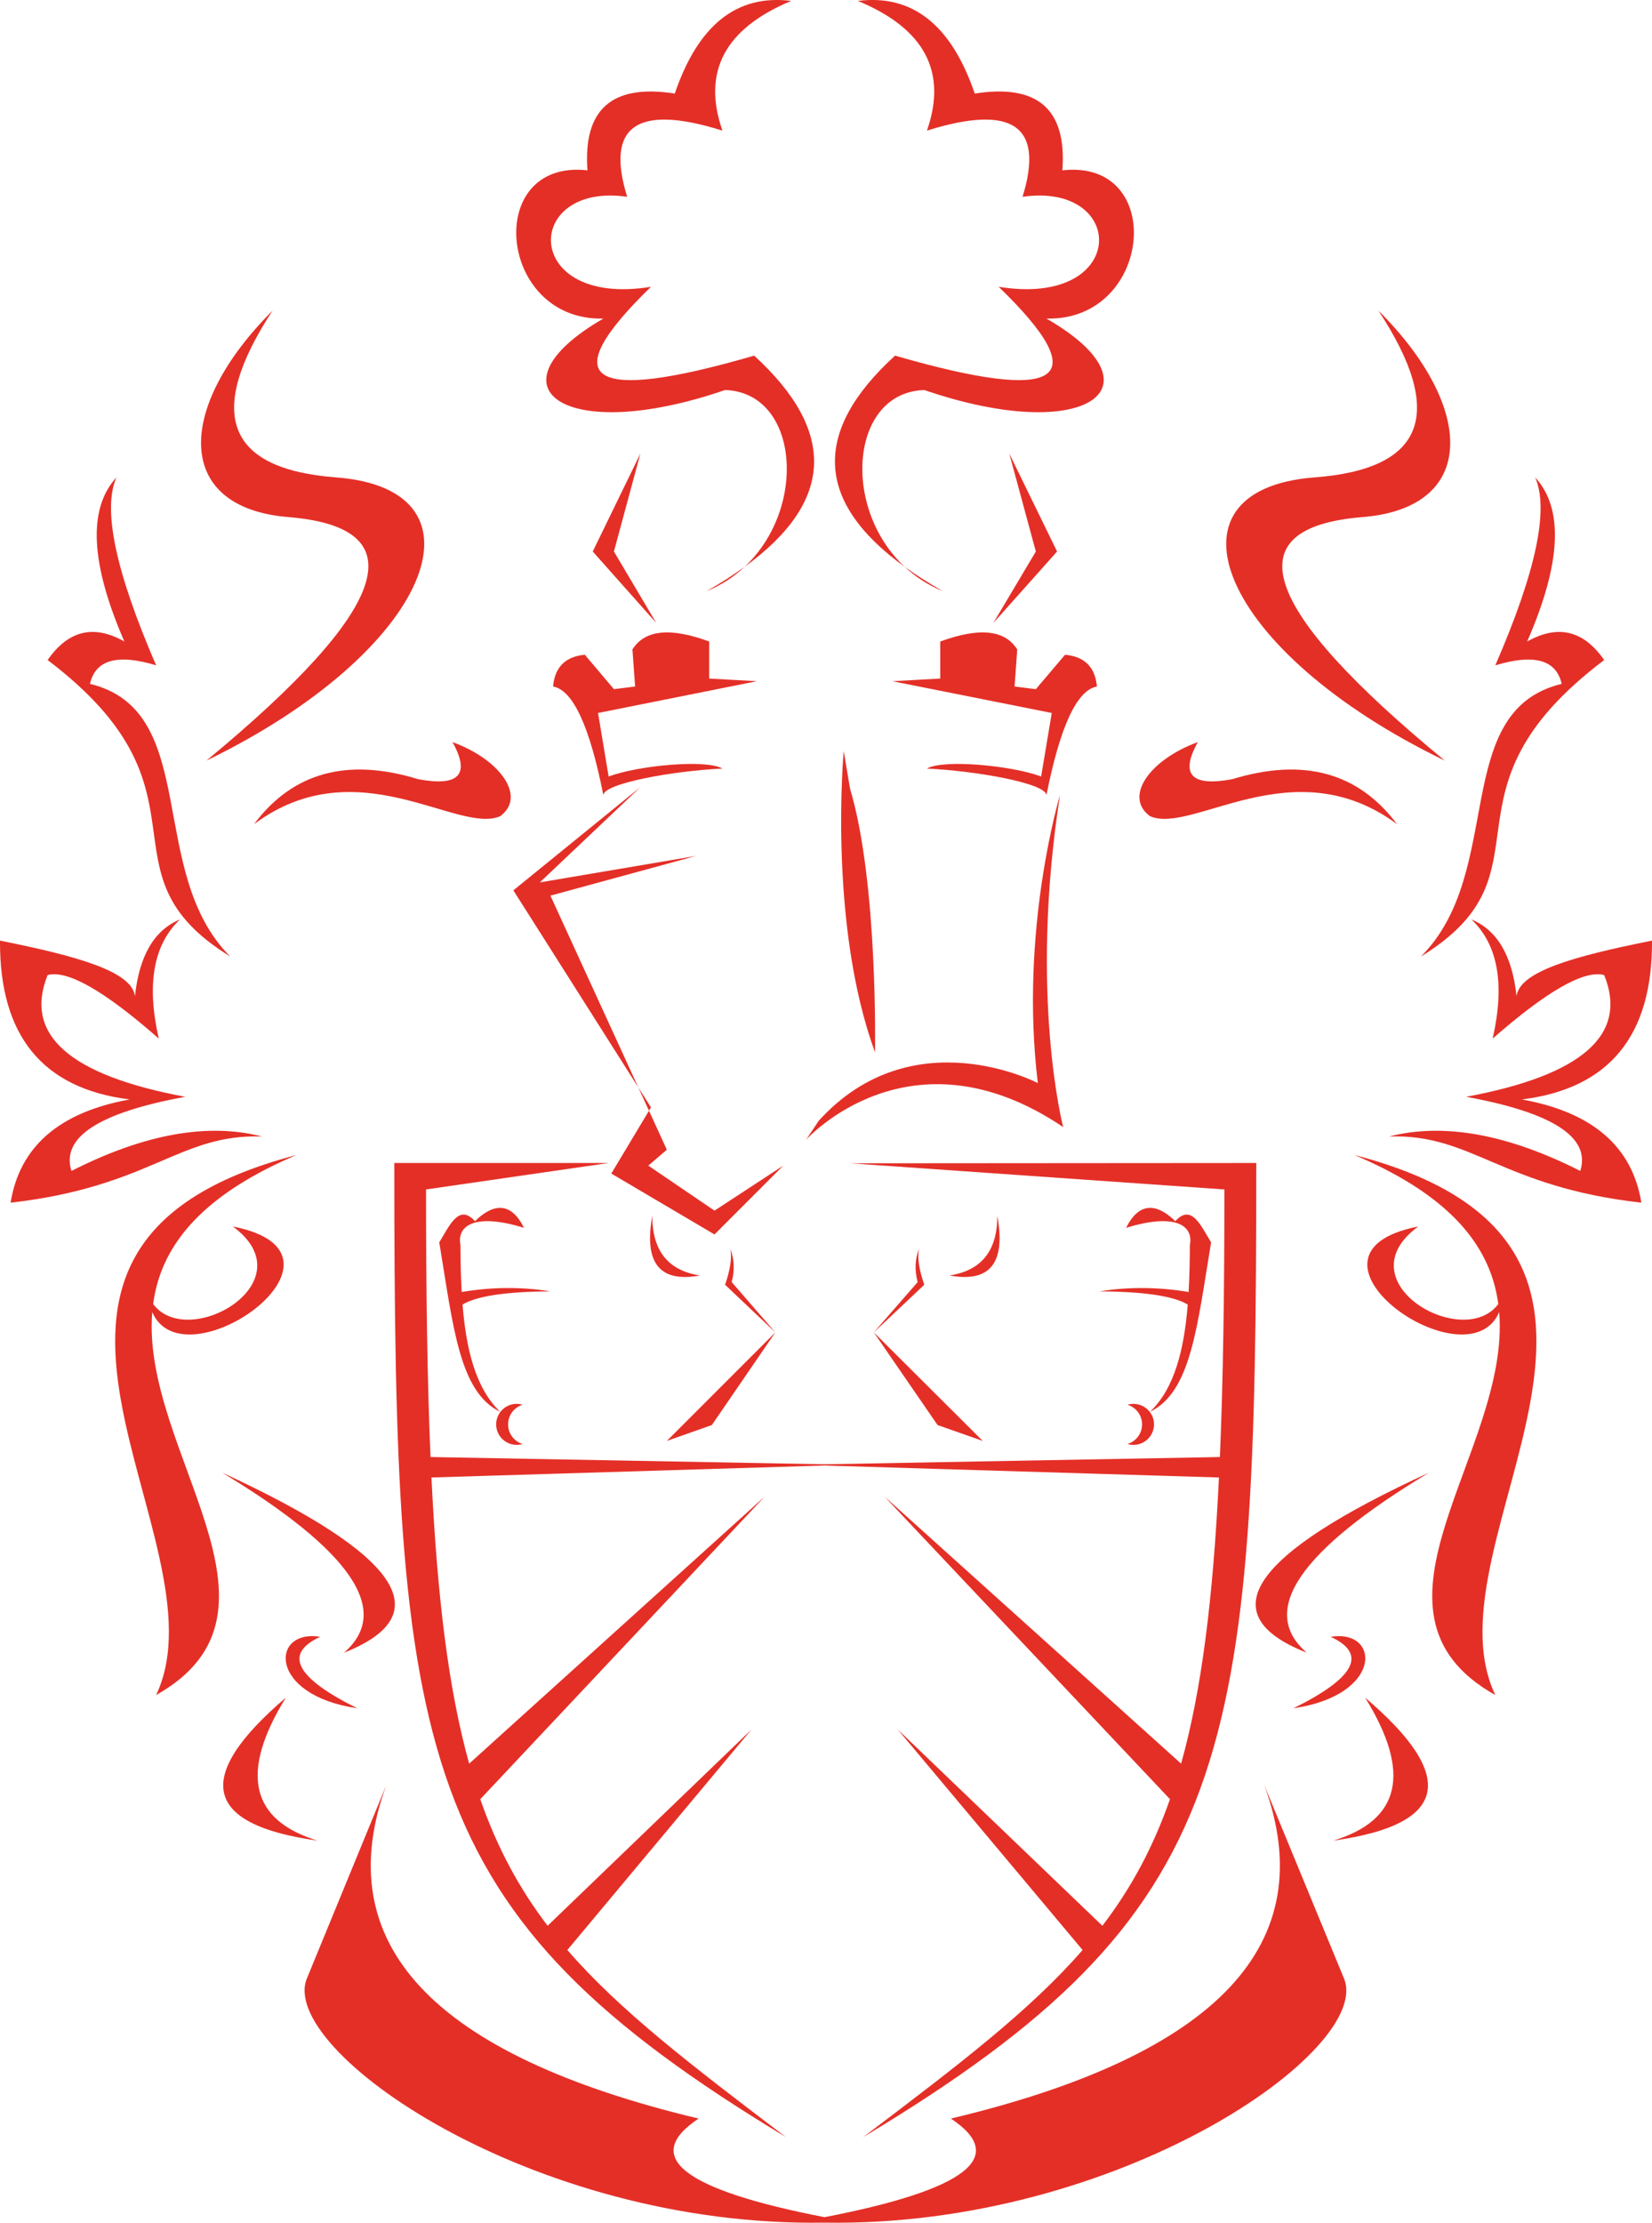 <?xml version="1.0" encoding="UTF-8"?>
<svg xmlns="http://www.w3.org/2000/svg" xmlns:xlink="http://www.w3.org/1999/xlink" width="418.01pt" height="562.24pt" viewBox="0 0 418.01 562.24" version="1.1">
<defs>
<clipPath id="clip1">
  <path d="M 77 451 L 341 451 L 341 562.238 L 77 562.238 Z M 77 451 "/>
</clipPath>
<clipPath id="clip2">
  <path d="M 351 232 L 418.012 232 L 418.012 305 L 351 305 Z M 351 232 "/>
</clipPath>
</defs>
<g id="surface1">
<path style=" stroke:none;fill-rule:nonzero;fill:rgb(89.4%,18.399%,15.3%);fill-opacity:1;" d="M 164.719 280.117 L 161.504 275.047 L 164.215 280.957 "/>
<path style=" stroke:none;fill-rule:nonzero;fill:rgb(89.4%,18.399%,15.3%);fill-opacity:1;" d="M 139.273 226.551 L 176.102 216.508 L 136.594 223.203 L 162.039 199.094 L 129.898 225.211 L 161.504 275.047 "/>
<path style=" stroke:none;fill-rule:nonzero;fill:rgb(89.4%,18.399%,15.3%);fill-opacity:1;" d="M 180.789 312.254 L 198.195 294.844 L 180.789 306.23 L 164.047 294.844 L 168.734 290.824 L 164.215 280.957 L 154.676 296.852 "/>
<path style=" stroke:none;fill-rule:nonzero;fill:rgb(89.4%,18.399%,15.3%);fill-opacity:1;" d="M 179.449 171.641 L 179.449 162.27 C 169.613 158.641 163.137 159.309 160.027 164.277 L 160.703 173.652 L 155.344 174.324 L 147.977 165.617 C 143.059 166.07 140.379 168.754 139.945 173.652 C 144.977 174.555 149.219 183.707 152.664 201.105 C 152.941 198.094 170.57 194.969 182.793 194.41 C 178.758 192.023 161.566 193.586 154.004 196.418 L 151.324 180.348 L 191.5 172.312 "/>
<path style=" stroke:none;fill-rule:nonzero;fill:rgb(89.4%,18.399%,15.3%);fill-opacity:1;" d="M 149.984 139.504 L 166.059 157.582 L 155.344 139.504 L 162.039 114.73 Z M 149.984 139.504 "/>
<path style=" stroke:none;fill-rule:nonzero;fill:rgb(89.4%,18.399%,15.3%);fill-opacity:1;" d="M 72.316 429.426 C 48.801 449.504 51.48 461.555 80.352 465.586 C 63.324 460.395 60.648 448.34 72.316 429.426 "/>
<path style=" stroke:none;fill-rule:nonzero;fill:rgb(89.4%,18.399%,15.3%);fill-opacity:1;" d="M 81.023 414.027 C 68.512 411.973 67.633 428.758 90.395 432.109 C 74.809 424.363 71.684 418.34 81.023 414.027 "/>
<path style=" stroke:none;fill-rule:nonzero;fill:rgb(89.4%,18.399%,15.3%);fill-opacity:1;" d="M 87.047 418.047 C 111.426 408.402 101.16 393.223 56.246 372.52 C 88.961 392.309 99.23 407.484 87.047 418.047 "/>
<path style=" stroke:none;fill-rule:nonzero;fill:rgb(89.4%,18.399%,15.3%);fill-opacity:1;" d="M 38.527 331.895 C 46.57 350.727 94.18 317.168 58.922 310.242 C 77.977 324.215 47.641 341.797 38.75 329.859 C 38.961 328.293 39.258 326.738 39.664 325.195 C 42.922 312.945 52.836 301.57 74.996 292.168 C -14.73 315.605 58.254 389.254 39.508 428.758 C 77.223 407.547 35.605 367.074 38.527 331.895 "/>
<path style=" stroke:none;fill-rule:nonzero;fill:rgb(89.4%,18.399%,15.3%);fill-opacity:1;" d="M 2.68 304.219 C 38.168 300.203 45.332 286.746 66.289 287.48 C 52.551 283.949 36.48 286.852 18.078 296.188 C 15.398 287.695 24.996 281.445 46.871 277.434 C 17.57 271.98 5.961 261.715 12.051 246.637 C 17.09 245.301 26.465 250.66 40.176 262.707 C 37.039 248.98 38.832 238.934 45.531 232.574 C 39.027 235.27 35.23 241.742 34.152 251.992 C 33.379 245.789 20.09 241.949 0 237.93 C -0.152 261.973 10.785 275.367 32.809 278.105 C 15.016 281.324 4.969 290.031 2.68 304.219 "/>
<path style=" stroke:none;fill-rule:nonzero;fill:rgb(89.4%,18.399%,15.3%);fill-opacity:1;" d="M 58.254 241.949 C 36.828 220.523 51.004 179.816 22.766 172.984 C 24.145 166.887 29.727 165.324 39.508 168.297 C 29.254 144.637 25.902 128.785 29.465 120.758 C 22.203 128.66 22.867 142.496 31.469 162.27 C 23.719 157.891 17.246 159.453 12.055 166.957 C 56.246 200.438 23.438 220.523 58.254 241.949 "/>
<path style=" stroke:none;fill-rule:nonzero;fill:rgb(89.4%,18.399%,15.3%);fill-opacity:1;" d="M 72.984 130.801 C 105.664 133.457 98.75 153.988 52.227 192.398 C 109.078 164.836 125.312 123.812 85.035 120.758 C 57.285 118.648 51.926 104.59 68.965 78.574 C 44.418 103.121 43.98 128.441 72.984 130.801 "/>
<path style=" stroke:none;fill-rule:nonzero;fill:rgb(89.4%,18.399%,15.3%);fill-opacity:1;" d="M 105.797 197.09 C 87.898 191.598 74.059 195.391 64.281 208.473 C 90.398 189.051 115.84 211.148 126.555 206.461 C 133.289 201.516 126.598 192.137 114.504 187.715 C 119.059 195.922 116.156 199.043 105.797 197.09 "/>
<path style=" stroke:none;fill-rule:nonzero;fill:rgb(89.4%,18.399%,15.3%);fill-opacity:1;" d="M 180.121 360.465 L 196.188 337.027 L 168.734 364.48 "/>
<path style=" stroke:none;fill-rule:nonzero;fill:rgb(89.4%,18.399%,15.3%);fill-opacity:1;" d="M 132.242 355.328 C 131.766 355.184 131.262 355.105 130.738 355.105 C 127.871 355.105 125.547 357.43 125.547 360.297 C 125.547 363.16 127.871 365.48 130.738 365.48 C 131.262 365.48 131.766 365.406 132.242 365.262 C 130.109 364.617 128.562 362.641 128.562 360.297 C 128.562 357.953 130.109 355.977 132.242 355.328 "/>
<path style=" stroke:none;fill-rule:nonzero;fill:rgb(89.4%,18.399%,15.3%);fill-opacity:1;" d="M 116.824 326.812 C 116.605 322.996 116.527 319.016 116.512 314.93 C 115.539 310.133 120.004 306.672 132.578 310.582 C 129.059 303.402 124.262 304.855 120.188 308.906 C 116.18 304.441 113.84 309.801 111.148 314.262 C 114.672 335.469 116.176 352.094 126.555 357.113 C 120.395 351.199 117.965 341.48 117.039 329.984 C 120.609 327.832 128.02 326.719 139.273 326.648 C 131.945 325.477 124.465 325.527 116.824 326.812 "/>
<path style=" stroke:none;fill-rule:nonzero;fill:rgb(89.4%,18.399%,15.3%);fill-opacity:1;" d="M 165.051 307.57 C 162.891 319.484 166.906 324.508 177.105 322.633 C 169.062 321.395 165.047 316.379 165.051 307.57 "/>
<path style=" stroke:none;fill-rule:nonzero;fill:rgb(89.4%,18.399%,15.3%);fill-opacity:1;" d="M 184.805 315.938 C 185.234 318.164 184.789 321.176 183.465 324.977 L 196.188 337.027 L 185.141 324.305 C 185.93 321.301 185.816 318.508 184.805 315.938 "/>
<path style=" stroke:none;fill-rule:nonzero;fill:rgb(89.4%,18.399%,15.3%);fill-opacity:1;" d="M 152.664 80.582 C 122.629 97.98 142.621 112.719 183.465 98.656 C 202.027 99.254 204.508 128.316 188.418 143.367 C 211.008 126.969 211.824 109.168 190.832 89.957 C 148.863 102.152 140.164 96.352 164.719 72.547 C 131.91 77.902 132.176 45.945 158.691 49.781 C 153.148 31.836 161.184 26.254 182.793 33.039 C 177.613 18.152 183.418 7.219 200.203 0.23 C 186.469 -1.5 176.648 6.309 170.742 23.668 C 154.879 21.164 147.512 27.637 148.648 43.086 C 122.281 40.113 125.883 81.25 152.664 80.582 "/>
<path style=" stroke:none;fill-rule:nonzero;fill:rgb(89.4%,18.399%,15.3%);fill-opacity:1;" d="M 188.418 143.367 C 185.551 145.449 182.352 147.512 178.777 149.547 C 182.52 148.012 185.727 145.887 188.418 143.367 "/>
<path style=" stroke:none;fill-rule:nonzero;fill:rgb(89.4%,18.399%,15.3%);fill-opacity:1;" d="M 218.422 540.578 C 313.176 483.668 317.879 444.832 317.879 294.18 L 215.129 294.254 L 309.812 300.871 C 309.812 326.926 309.496 349.23 308.672 368.555 L 208.625 370.391 L 108.938 368.555 C 108.117 349.23 107.801 326.926 107.801 300.871 L 154.004 294.18 L 99.77 294.18 C 99.77 444.832 104.453 483.668 198.867 540.578 C 174.734 522.27 156.809 508.551 143.559 493.254 L 190.16 437.465 L 138.566 487.121 C 131.41 477.723 125.84 467.484 121.523 455.109 L 193.508 378.543 L 118.715 446.117 C 113.578 427.684 110.672 404.668 109.172 373.73 L 208.625 370.699 L 308.438 373.73 C 306.934 404.668 304.016 427.688 298.859 446.117 L 223.797 378.543 L 296.043 455.105 C 291.711 467.484 286.117 477.727 278.938 487.125 L 227.156 437.465 L 273.93 493.254 C 260.633 508.551 242.641 522.266 218.422 540.578 "/>
<g clip-path="url(#clip1)" clip-rule="nonzero">
<path style=" stroke:none;fill-rule:nonzero;fill:rgb(89.4%,18.399%,15.3%);fill-opacity:1;" d="M 319.895 451.527 C 334.637 491.672 308.203 519.797 240.598 535.891 C 255.227 545.574 244.562 553.883 208.625 560.836 C 172.82 553.883 162.188 545.574 176.77 535.891 C 109.41 519.797 83.07 491.672 97.758 451.527 L 77.672 500.406 C 70.148 518.336 134.262 563.453 208.625 562.215 C 283.258 563.453 347.605 518.336 340.055 500.406 "/>
</g>
<path style=" stroke:none;fill-rule:nonzero;fill:rgb(89.4%,18.399%,15.3%);fill-opacity:1;" d="M 234.547 194.41 C 246.816 194.969 264.516 198.094 264.789 201.105 C 268.25 183.707 272.504 174.555 277.559 173.652 C 277.117 168.754 274.43 166.07 269.492 165.617 L 262.102 174.324 L 256.723 173.652 L 257.395 164.277 C 254.277 159.309 247.781 158.641 237.91 162.27 L 237.91 171.641 L 225.812 172.312 L 266.129 180.348 L 263.441 196.418 C 255.852 193.586 238.605 192.023 234.547 194.41 "/>
<path style=" stroke:none;fill-rule:nonzero;fill:rgb(89.4%,18.399%,15.3%);fill-opacity:1;" d="M 267.477 139.504 L 255.383 114.73 L 262.102 139.504 L 251.348 157.582 Z M 267.477 139.504 "/>
<path style=" stroke:none;fill-rule:nonzero;fill:rgb(89.4%,18.399%,15.3%);fill-opacity:1;" d="M 345.43 429.426 C 357.141 448.34 354.453 460.395 337.363 465.586 C 366.34 461.555 369.027 449.504 345.43 429.426 "/>
<path style=" stroke:none;fill-rule:nonzero;fill:rgb(89.4%,18.399%,15.3%);fill-opacity:1;" d="M 327.285 432.109 C 350.137 428.758 349.246 411.973 336.691 414.027 C 346.062 418.34 342.93 424.363 327.285 432.109 "/>
<path style=" stroke:none;fill-rule:nonzero;fill:rgb(89.4%,18.399%,15.3%);fill-opacity:1;" d="M 330.645 418.047 C 318.418 407.484 328.723 392.309 361.559 372.52 C 316.484 393.223 306.176 408.402 330.645 418.047 "/>
<path style=" stroke:none;fill-rule:nonzero;fill:rgb(89.4%,18.399%,15.3%);fill-opacity:1;" d="M 342.742 292.168 C 364.984 301.57 374.93 312.945 378.199 325.195 C 378.605 326.742 378.906 328.297 379.117 329.863 C 370.188 341.789 339.754 324.215 358.871 310.242 C 323.496 317.172 371.258 350.715 379.344 331.902 C 382.27 367.082 340.508 407.547 378.359 428.758 C 359.543 389.254 432.789 315.605 342.742 292.168 "/>
<g clip-path="url(#clip2)" clip-rule="nonzero">
<path style=" stroke:none;fill-rule:nonzero;fill:rgb(89.4%,18.399%,15.3%);fill-opacity:1;" d="M 385.078 278.105 C 407.188 275.367 418.164 261.973 418.008 237.93 C 397.848 241.949 384.512 245.789 383.734 251.992 C 382.648 241.742 378.844 235.27 372.312 232.574 C 379.043 238.934 380.832 248.98 377.688 262.707 C 391.453 250.66 400.859 245.301 405.91 246.637 C 412.023 261.715 400.379 271.98 370.969 277.434 C 392.922 281.445 402.555 287.695 399.863 296.188 C 381.398 286.852 365.266 283.949 351.48 287.48 C 372.512 286.746 379.703 300.203 415.32 304.219 C 413.023 290.031 402.941 281.324 385.078 278.105 "/>
</g>
<path style=" stroke:none;fill-rule:nonzero;fill:rgb(89.4%,18.399%,15.3%);fill-opacity:1;" d="M 395.16 172.984 C 366.82 179.816 381.047 220.523 359.543 241.949 C 394.488 220.523 361.559 200.434 405.91 166.957 C 400.703 159.453 394.203 157.891 386.422 162.27 C 395.059 142.496 395.73 128.66 388.441 120.754 C 392.012 128.785 388.652 144.637 378.359 168.297 C 388.18 165.324 393.773 166.887 395.16 172.984 "/>
<path style=" stroke:none;fill-rule:nonzero;fill:rgb(89.4%,18.399%,15.3%);fill-opacity:1;" d="M 365.59 192.398 C 318.902 153.988 311.961 133.457 344.758 130.801 C 373.871 128.441 373.43 103.121 348.789 78.574 C 365.895 104.59 360.52 118.648 332.664 120.754 C 292.238 123.812 308.531 164.836 365.59 192.398 "/>
<path style=" stroke:none;fill-rule:nonzero;fill:rgb(89.4%,18.399%,15.3%);fill-opacity:1;" d="M 290.996 206.461 C 301.75 211.148 327.281 189.051 353.496 208.473 C 343.684 195.391 329.793 191.598 311.828 197.09 C 301.43 199.043 298.516 195.918 303.094 187.715 C 290.953 192.137 284.234 201.516 290.996 206.461 "/>
<path style=" stroke:none;fill-rule:nonzero;fill:rgb(89.4%,18.399%,15.3%);fill-opacity:1;" d="M 248.66 364.48 L 221.105 337.027 L 237.234 360.465 "/>
<path style=" stroke:none;fill-rule:nonzero;fill:rgb(89.4%,18.399%,15.3%);fill-opacity:1;" d="M 300.758 326.812 C 293.09 325.527 285.582 325.477 278.227 326.648 C 289.523 326.719 296.961 327.832 300.539 329.984 C 299.613 341.48 297.172 351.199 290.996 357.113 C 301.414 352.094 302.918 335.469 306.449 314.262 C 303.758 309.801 301.406 304.441 297.383 308.906 C 293.297 304.855 288.484 303.402 284.949 310.582 C 297.57 306.672 302.051 310.133 301.074 314.93 C 301.059 319.016 300.977 322.996 300.758 326.812 "/>
<path style=" stroke:none;fill-rule:nonzero;fill:rgb(89.4%,18.399%,15.3%);fill-opacity:1;" d="M 285.285 365.262 C 285.762 365.406 286.27 365.484 286.797 365.484 C 289.676 365.484 292.004 363.16 292.004 360.297 C 292.004 357.43 289.676 355.109 286.797 355.109 C 286.27 355.109 285.762 355.184 285.285 355.328 C 287.422 355.977 288.98 357.953 288.98 360.297 C 288.98 362.641 287.422 364.617 285.285 365.262 "/>
<path style=" stroke:none;fill-rule:nonzero;fill:rgb(89.4%,18.399%,15.3%);fill-opacity:1;" d="M 252.355 307.57 C 252.363 316.379 248.328 321.395 240.258 322.633 C 250.496 324.508 254.527 319.484 252.355 307.57 "/>
<path style=" stroke:none;fill-rule:nonzero;fill:rgb(89.4%,18.399%,15.3%);fill-opacity:1;" d="M 233.875 324.977 C 232.547 321.176 232.098 318.164 232.531 315.938 C 231.516 318.508 231.402 321.301 232.195 324.305 L 221.105 337.027 "/>
<path style=" stroke:none;fill-rule:nonzero;fill:rgb(89.4%,18.399%,15.3%);fill-opacity:1;" d="M 226.48 89.957 C 205.414 109.168 206.234 126.969 228.906 143.367 C 212.758 128.312 215.246 99.254 233.875 98.656 C 274.871 112.719 294.934 97.98 264.789 80.582 C 291.672 81.25 295.285 40.113 268.82 43.086 C 269.961 27.637 262.566 21.164 246.645 23.668 C 240.719 6.309 230.863 -1.5 217.078 0.23 C 233.922 7.219 239.75 18.152 234.547 33.039 C 256.238 26.254 264.305 31.836 258.738 49.781 C 285.352 45.945 285.621 77.902 252.695 72.543 C 277.336 96.352 268.602 102.152 226.48 89.957 "/>
<path style=" stroke:none;fill-rule:nonzero;fill:rgb(89.4%,18.399%,15.3%);fill-opacity:1;" d="M 228.906 143.367 C 231.605 145.883 234.824 148.012 238.578 149.547 C 234.996 147.512 231.781 145.449 228.906 143.367 "/>
<path style=" stroke:none;fill-rule:nonzero;fill:rgb(89.4%,18.399%,15.3%);fill-opacity:1;" d="M 269.02 285.094 C 269.02 285.094 260.301 251.816 268.219 201.098 C 268.219 201.098 257.895 235.18 262.605 273.969 C 262.605 273.969 230.93 257.328 207.172 283.488 L 203.965 288.301 C 203.965 288.301 230.23 258.934 269.02 285.094 "/>
<path style=" stroke:none;fill-rule:nonzero;fill:rgb(89.4%,18.399%,15.3%);fill-opacity:1;" d="M 213.488 189.969 C 213.488 189.969 209.477 233.676 221.406 266.152 C 221.406 266.152 222.211 223.25 215.09 199.492 "/>
</g>
</svg>

